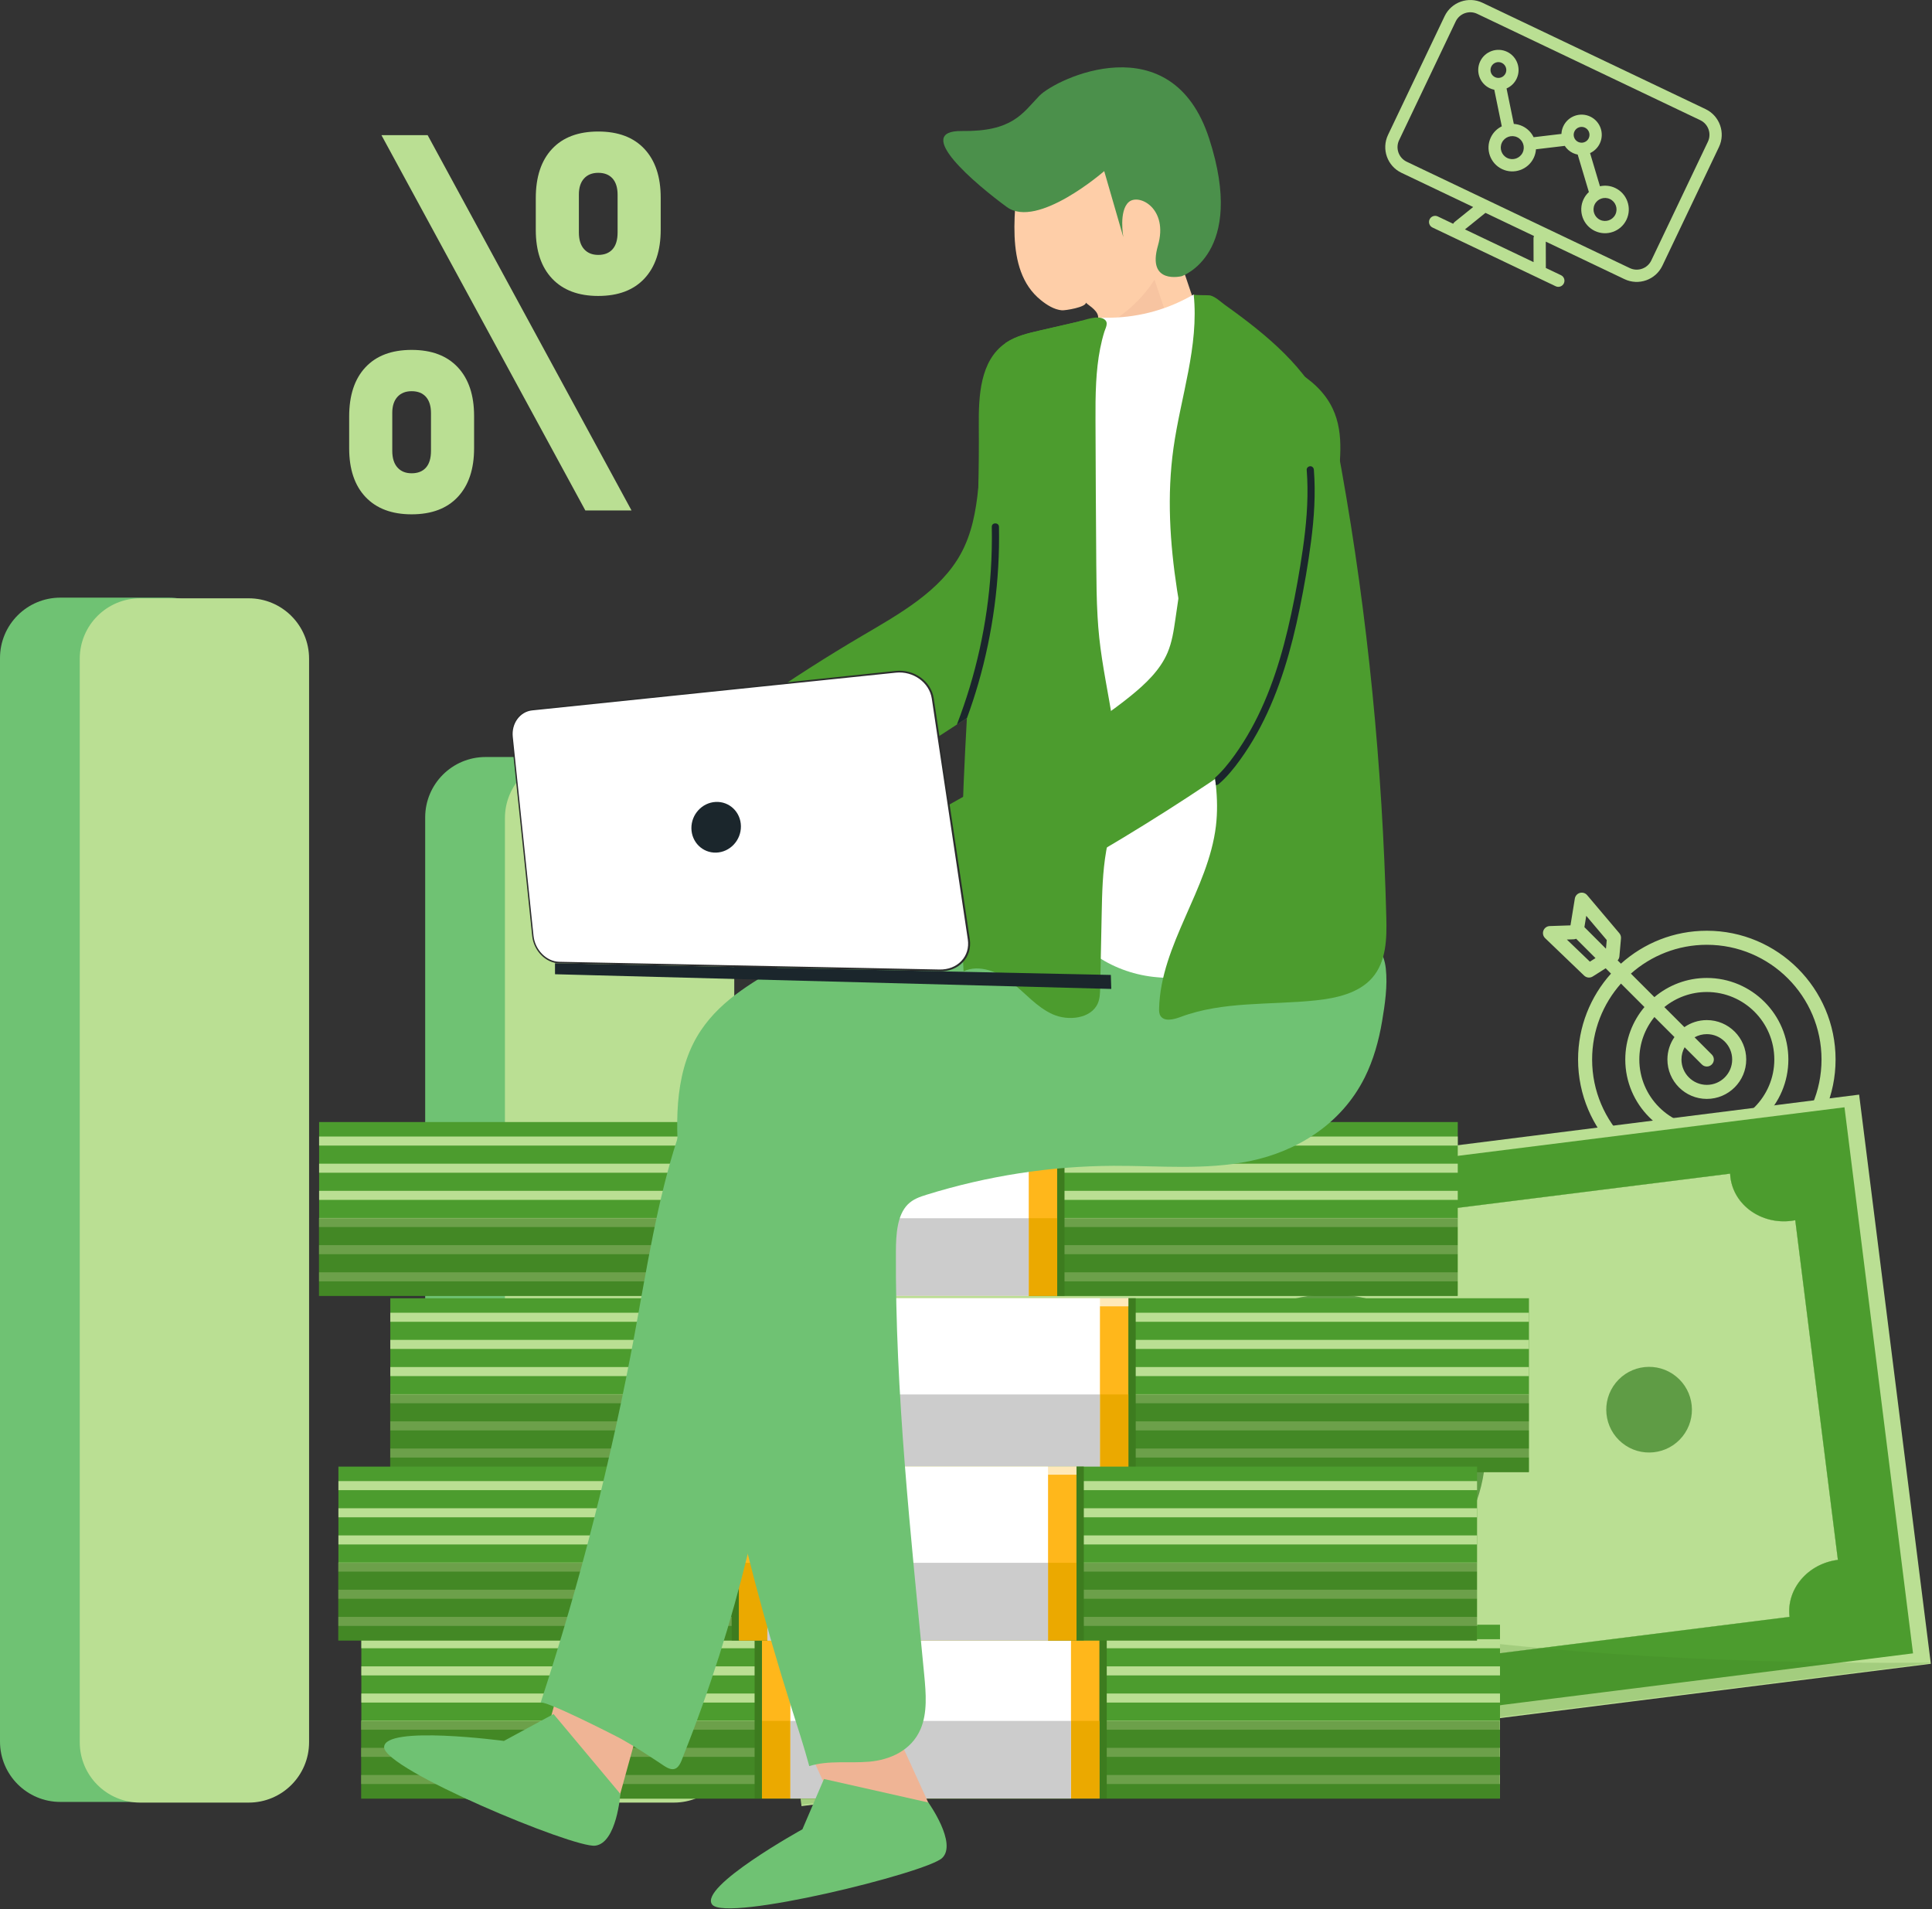 <svg xmlns="http://www.w3.org/2000/svg" xmlns:xlink="http://www.w3.org/1999/xlink" xmlns:serif="http://www.serif.com/" width="100%" height="100%" viewBox="0 0 1345 1329" xml:space="preserve" style="fill-rule:evenodd;clip-rule:evenodd;stroke-linejoin:round;stroke-miterlimit:2;"><rect x="0" y="0" width="1345" height="1329" fill="#333333" stroke="none"/>    <g transform="matrix(1,0,0,1,-688.784,-462.442)">        <g transform="matrix(-1,0,0,1,2658.878,5)">            <path d="M861.267,1137.168C863.164,1138.368 865.643,1138.123 867.27,1136.563L894.43,1110.489C895.846,1109.127 896.311,1107.048 895.607,1105.212C894.904,1103.379 893.169,1102.14 891.205,1102.077L876.78,1101.596L873.74,1082.919C873.434,1081.038 872.059,1079.504 870.22,1078.994C868.396,1078.485 866.416,1079.093 865.181,1080.547L842.748,1107.064C841.908,1108.06 841.497,1109.353 841.612,1110.651L842.717,1123.147C842.809,1124.207 843.245,1125.194 843.936,1125.97L841.651,1128.255C825.777,1114.011 804.812,1105.332 781.856,1105.332C732.435,1105.332 692.225,1145.542 692.225,1194.963C692.225,1244.384 732.435,1284.594 781.856,1284.594C831.277,1284.594 871.487,1244.384 871.487,1194.963C871.487,1172.008 862.808,1151.043 848.564,1135.168L852.265,1131.467L861.267,1137.168ZM872.818,1110.915C873.362,1111.147 873.957,1111.287 874.585,1111.306L879.296,1111.462L863.264,1126.855L859.355,1124.382L872.818,1110.915ZM861.71,1194.963C861.71,1238.995 825.889,1274.816 781.857,1274.816C737.825,1274.816 702.004,1238.995 702.004,1194.963C702.004,1150.931 737.825,1115.11 781.857,1115.11C802.118,1115.11 820.628,1122.707 834.721,1135.186L818.365,1151.542C808.487,1143.224 795.75,1138.2 781.856,1138.2C750.555,1138.2 725.089,1163.663 725.089,1194.964C725.089,1226.265 750.555,1251.731 781.856,1251.731C813.157,1251.731 838.623,1226.265 838.623,1194.964C838.623,1181.07 833.597,1168.332 825.278,1158.455L841.633,1142.1C854.112,1156.193 861.71,1174.703 861.71,1194.963ZM799.512,1194.963C799.512,1204.7 791.593,1212.619 781.856,1212.619C772.12,1212.619 764.2,1204.7 764.2,1194.963C764.2,1185.23 772.119,1177.311 781.856,1177.311C784.95,1177.311 787.856,1178.116 790.387,1179.519L778.399,1191.507C776.489,1193.417 776.489,1196.511 778.399,1198.42C779.354,1199.375 780.605,1199.852 781.855,1199.852C783.106,1199.852 784.357,1199.374 785.312,1198.42L797.301,1186.431C798.707,1188.962 799.512,1191.869 799.512,1194.963ZM797.476,1172.431C793.04,1169.347 787.658,1167.533 781.857,1167.533C766.729,1167.533 754.423,1179.838 754.423,1194.963C754.423,1210.091 766.728,1222.397 781.857,1222.397C796.985,1222.397 809.291,1210.092 809.291,1194.963C809.291,1189.162 807.476,1183.779 804.391,1179.343L818.34,1165.394C824.903,1173.475 828.847,1183.766 828.847,1194.963C828.847,1220.872 807.766,1241.953 781.857,1241.953C755.948,1241.953 734.868,1220.873 734.868,1194.963C734.868,1169.054 755.948,1147.977 781.857,1147.977C793.054,1147.977 803.344,1151.92 811.426,1158.481L797.476,1172.431ZM851.531,1111.822L865.794,1094.962L867.077,1102.83L852.066,1117.841L851.531,1111.822Z" style="fill:rgb(186,223,147);fill-rule:nonzero;"></path>        </g>        <g transform="matrix(-1,0,0,1,2721.878,0)">            <path d="M1695.06,1716.767L1619.48,1716.767C1596.265,1716.767 1577.446,1697.948 1577.446,1674.733L1577.446,1031.437C1577.446,1008.222 1596.265,989.403 1619.48,989.403L1695.06,989.403C1718.275,989.403 1737.094,1008.222 1737.094,1031.437L1737.094,1674.733C1737.094,1697.948 1718.275,1716.767 1695.06,1716.767Z" style="fill:rgb(111,194,115);fill-rule:nonzero;"></path>            <path d="M1991.06,1716.767L1915.48,1716.767C1892.265,1716.767 1873.446,1697.948 1873.446,1674.733L1873.446,920.494C1873.446,897.279 1892.265,878.46 1915.48,878.46L1991.06,878.46C2014.275,878.46 2033.094,897.279 2033.094,920.494L2033.094,1674.733C2033.094,1697.948 2014.274,1716.767 1991.06,1716.767Z" style="fill:rgb(111,194,115);fill-rule:nonzero;"></path>            <path d="M1639.539,1717.233L1563.959,1717.233C1540.744,1717.233 1521.925,1698.414 1521.925,1675.199L1521.925,1031.903C1521.925,1008.688 1540.744,989.869 1563.959,989.869L1639.539,989.869C1662.754,989.869 1681.573,1008.688 1681.573,1031.903L1681.573,1675.199C1681.573,1698.414 1662.754,1717.233 1639.539,1717.233Z" style="fill:rgb(186,223,147);fill-rule:nonzero;"></path>            <path d="M1935.538,1717.233L1859.958,1717.233C1836.743,1717.233 1817.924,1698.414 1817.924,1675.199L1817.924,920.96C1817.924,897.745 1836.743,878.926 1859.958,878.926L1935.538,878.926C1958.753,878.926 1977.572,897.745 1977.572,920.96L1977.572,1675.199C1977.573,1698.414 1958.753,1717.233 1935.538,1717.233Z" style="fill:rgb(186,223,147);fill-rule:nonzero;"></path>        </g>        <g transform="matrix(-1,0,0,1,2721.878,0)">            <g transform="matrix(1,0,0,1,118,11)">                <g>                    <g transform="matrix(0.125,-0.992,0.992,0.125,-583.177,2259.455)">                        <rect x="789.142" y="1063.946" width="399.396" height="792.533" style="fill:rgb(186,223,147);"></rect>                    </g>                    <g>                        <path d="M1342.036,1383.366L1312,1622.607C1291.186,1619.994 1272.342,1633.267 1269.646,1652.323L669.265,1576.948C671.623,1557.651 656.583,1539.899 635.615,1537.267L665.295,1300.856C666.184,1301.027 667.086,1301.17 668.001,1301.285C689.005,1303.922 708.002,1290.384 710.429,1271.049C710.539,1270.174 710.612,1269.298 710.652,1268.431L1308.412,1343.477L1308.399,1343.581C1305.972,1362.916 1321.032,1380.729 1342.036,1383.366Z" style="fill:rgb(95,156,69);fill-rule:nonzero;"></path>                    </g>                    <g>                        <path d="M1342.036,1383.366L1312,1622.607C1291.186,1619.994 1272.342,1633.267 1269.646,1652.323L669.265,1576.948C671.623,1557.651 656.583,1539.899 635.615,1537.267L665.295,1300.856C666.184,1301.027 667.086,1301.17 668.001,1301.285C689.005,1303.922 708.002,1290.384 710.429,1271.049C710.539,1270.174 710.612,1269.298 710.652,1268.431L1308.412,1343.477L1308.399,1343.581C1305.972,1362.916 1321.032,1380.729 1342.036,1383.366Z" style="fill:rgb(186,223,147);fill-rule:nonzero;"></path>                    </g>                    <g>                        <path d="M631.016,1222.233L583.294,1602.351L1346.664,1698.189L1394.386,1318.071L631.016,1222.233ZM1312,1622.605C1291.185,1619.992 1272.343,1633.266 1269.646,1652.321L669.264,1576.946C671.623,1557.649 656.583,1539.897 635.614,1537.264L665.294,1300.853C666.182,1301.028 667.088,1301.167 668,1301.282C689.006,1303.919 708,1290.385 710.428,1271.046C710.538,1270.171 710.61,1269.295 710.651,1268.428L1308.411,1343.474L1308.398,1343.578C1305.97,1362.917 1321.033,1380.727 1342.035,1383.364L1312,1622.605Z" style="fill:rgb(76,156,46);fill-rule:nonzero;"></path>                    </g>                    <g transform="matrix(0.707,-0.707,0.707,0.707,-742.902,1126.901)">                        <circle cx="988.839" cy="1460.212" r="107.747" style="fill:rgb(95,156,69);"></circle>                    </g>                    <g>                        <path d="M1031.11,1491.959C1033.456,1473.271 1023.972,1459.692 1001.649,1448.098C985.35,1439.458 978.344,1434.782 979.406,1426.323C980.27,1419.438 987.306,1414.327 1000.289,1415.957C1013.272,1417.587 1022.245,1422.51 1027.235,1425.734L1036.961,1402.378C1030.543,1398.463 1021.73,1394.551 1009.804,1392.349L1012.445,1371.316L981.591,1367.442L978.406,1392.812C961.534,1397.364 950.765,1409.363 948.792,1425.077C946.372,1444.355 959.201,1458.354 980.269,1468.792C995.486,1476.497 1001.189,1482.008 1000.151,1490.27C999.064,1498.926 991.07,1503.716 977.3,1501.988C964.514,1500.383 952.639,1494.696 945.093,1489.552L935.883,1513.572C941.191,1517.44 950.868,1521.739 961.885,1524.404L958.883,1548.312L989.737,1552.186L992.953,1526.57C1016.209,1523.709 1028.9,1509.563 1031.11,1491.959Z" style="fill:rgb(82,140,55);fill-rule:nonzero;"></path>                    </g>                    <g>                        <path d="M1031.11,1491.959C1033.456,1473.271 1023.972,1459.692 1001.649,1448.098C985.35,1439.458 978.344,1434.782 979.406,1426.323C980.27,1419.438 987.306,1414.327 1000.289,1415.957C1013.272,1417.587 1022.245,1422.51 1027.235,1425.734L1036.961,1402.378C1030.543,1398.463 1021.73,1394.551 1009.804,1392.349L1012.445,1371.316L981.591,1367.442L978.406,1392.812C961.534,1397.364 950.765,1409.363 948.792,1425.077C946.372,1444.355 959.201,1458.354 980.269,1468.792C995.486,1476.497 1001.189,1482.008 1000.151,1490.27C999.064,1498.926 991.07,1503.716 977.3,1501.988C964.514,1500.383 952.639,1494.696 945.093,1489.552L935.883,1513.572C941.191,1517.44 950.868,1521.739 961.885,1524.404L958.883,1548.312L989.737,1552.186L992.953,1526.57C1016.209,1523.709 1028.9,1509.563 1031.11,1491.959Z" style="fill:rgb(186,223,147);fill-rule:nonzero;"></path>                    </g>                </g>                <g>                    <g transform="matrix(0.777,-0.629,0.629,0.777,-730.487,802.597)">                        <circle cx="767.712" cy="1432.462" r="29.825" style="fill:rgb(95,156,69);"></circle>                    </g>                    <g transform="matrix(0.531,-0.847,0.847,0.531,-693.367,1722.663)">                        <circle cx="1210.349" cy="1488.033" r="29.825" style="fill:rgb(95,156,69);"></circle>                    </g>                </g>                <g opacity="0.18">                    <path d="M1404.36,1331.634L1357.144,1707.717L570.784,1608.993L570.804,1608.83C592.51,1609.002 613.652,1608.972 634.247,1608.747C711.032,1607.913 780.183,1604.38 842.468,1598.69C1122.797,1573.081 1263.932,1503.734 1334.973,1439.618C1360.14,1416.906 1376.512,1394.846 1387.16,1375.625C1396.901,1358.034 1401.851,1342.814 1404.36,1331.634Z" style="fill:rgb(61,124,31);fill-rule:nonzero;"></path>                </g>            </g>            <g>                <g>                    <rect x="988.84" y="1593.416" width="792.695" height="120.979" style="fill:rgb(76,156,46);"></rect>                </g>                <g>                    <g>                        <rect x="988.84" y="1603.498" width="792.695" height="6.301" style="fill:rgb(186,223,147);"></rect>                    </g>                    <g>                        <rect x="988.84" y="1622.401" width="792.695" height="6.301" style="fill:rgb(186,223,147);"></rect>                    </g>                    <g>                        <rect x="988.84" y="1641.304" width="792.695" height="6.301" style="fill:rgb(186,223,147);"></rect>                    </g>                    <g>                        <rect x="988.84" y="1660.207" width="792.695" height="6.301" style="fill:rgb(186,223,147);"></rect>                    </g>                    <g>                        <rect x="988.84" y="1679.11" width="792.695" height="6.301" style="fill:rgb(186,223,147);"></rect>                    </g>                    <g>                        <rect x="988.84" y="1698.013" width="792.695" height="6.301" style="fill:rgb(186,223,147);"></rect>                    </g>                    <g opacity="0.63">                        <rect x="988.981" y="1660.375" width="792.695" height="54.189" style="fill:rgb(61,124,31);"></rect>                    </g>                </g>                <g>                    <rect x="1262.609" y="1593.416" width="245.156" height="120.979" style="fill:rgb(61,124,31);"></rect>                </g>                <g>                    <rect x="1267.731" y="1593.416" width="234.912" height="120.979" style="fill:rgb(255,183,27);"></rect>                </g>                <g>                    <rect x="1287.513" y="1593.416" width="195.348" height="120.979" style="fill:white;"></rect>                </g>                <g>                    <rect x="1267.696" y="1660.375" width="19.817" height="54.021" style="fill:rgb(235,169,0);"></rect>                </g>                <g>                    <rect x="1482.861" y="1660.375" width="19.747" height="54.021" style="fill:rgb(235,169,0);"></rect>                </g>                <g>                    <rect x="1287.513" y="1660.375" width="195.348" height="54.021" style="fill:rgb(204,204,204);"></rect>                </g>                <g opacity="0.69">                    <rect x="1267.696" y="1593.164" width="234.912" height="5.881" style="fill:white;"></rect>                </g>            </g>            <g>                <g>                    <rect x="968.677" y="1366.16" width="792.695" height="120.979" style="fill:rgb(76,156,46);"></rect>                </g>                <g>                    <g>                        <rect x="968.677" y="1376.241" width="792.695" height="6.301" style="fill:rgb(186,223,147);"></rect>                    </g>                    <g>                        <rect x="968.677" y="1395.144" width="792.695" height="6.301" style="fill:rgb(186,223,147);"></rect>                    </g>                    <g>                        <rect x="968.677" y="1414.047" width="792.695" height="6.301" style="fill:rgb(186,223,147);"></rect>                    </g>                    <g>                        <rect x="968.677" y="1432.95" width="792.695" height="6.301" style="fill:rgb(186,223,147);"></rect>                    </g>                    <g>                        <rect x="968.677" y="1451.853" width="792.695" height="6.301" style="fill:rgb(186,223,147);"></rect>                    </g>                    <g>                        <rect x="968.677" y="1470.756" width="792.695" height="6.301" style="fill:rgb(186,223,147);"></rect>                    </g>                    <g opacity="0.63">                        <rect x="968.818" y="1433.118" width="792.695" height="54.189" style="fill:rgb(61,124,31);"></rect>                    </g>                </g>                <g>                    <rect x="1242.446" y="1366.16" width="245.156" height="120.979" style="fill:rgb(61,124,31);"></rect>                </g>                <g>                    <rect x="1247.568" y="1366.16" width="234.912" height="120.979" style="fill:rgb(255,183,27);"></rect>                </g>                <g>                    <rect x="1267.35" y="1366.16" width="195.348" height="120.979" style="fill:white;"></rect>                </g>                <g>                    <rect x="1247.533" y="1433.118" width="19.817" height="54.021" style="fill:rgb(235,169,0);"></rect>                </g>                <g>                    <rect x="1462.698" y="1433.118" width="19.747" height="54.021" style="fill:rgb(235,169,0);"></rect>                </g>                <g>                    <rect x="1267.35" y="1433.118" width="195.348" height="54.021" style="fill:rgb(204,204,204);"></rect>                </g>                <g opacity="0.69">                    <rect x="1247.533" y="1365.907" width="234.912" height="5.881" style="fill:white;"></rect>                </g>            </g>            <g>                <g>                    <rect x="1004.802" y="1483.358" width="792.695" height="120.98" style="fill:rgb(76,156,46);"></rect>                </g>                <g>                    <g>                        <rect x="1004.802" y="1493.44" width="792.695" height="6.301" style="fill:rgb(186,223,147);"></rect>                    </g>                    <g>                        <rect x="1004.802" y="1512.343" width="792.695" height="6.301" style="fill:rgb(186,223,147);"></rect>                    </g>                    <g>                        <rect x="1004.802" y="1531.246" width="792.695" height="6.301" style="fill:rgb(186,223,147);"></rect>                    </g>                    <g>                        <rect x="1004.802" y="1550.149" width="792.695" height="6.301" style="fill:rgb(186,223,147);"></rect>                    </g>                    <g>                        <rect x="1004.802" y="1569.052" width="792.695" height="6.301" style="fill:rgb(186,223,147);"></rect>                    </g>                    <g>                        <rect x="1004.802" y="1587.955" width="792.695" height="6.301" style="fill:rgb(186,223,147);"></rect>                    </g>                    <g opacity="0.63">                        <rect x="1004.944" y="1550.317" width="792.695" height="54.189" style="fill:rgb(61,124,31);"></rect>                    </g>                </g>                <g>                    <rect x="1278.572" y="1483.358" width="245.156" height="120.98" style="fill:rgb(61,124,31);"></rect>                </g>                <g>                    <rect x="1283.694" y="1483.358" width="234.912" height="120.98" style="fill:rgb(255,183,27);"></rect>                </g>                <g>                    <rect x="1303.476" y="1483.358" width="195.348" height="120.979" style="fill:white;"></rect>                </g>                <g>                    <rect x="1283.658" y="1550.317" width="19.817" height="54.021" style="fill:rgb(235,169,0);"></rect>                </g>                <g>                    <rect x="1498.823" y="1550.317" width="19.747" height="54.021" style="fill:rgb(235,169,0);"></rect>                </g>                <g>                    <rect x="1303.476" y="1550.317" width="195.348" height="54.021" style="fill:rgb(204,204,204);"></rect>                </g>                <g opacity="0.69">                    <rect x="1283.658" y="1483.106" width="234.912" height="5.881" style="fill:white;"></rect>                </g>            </g>            <g>                <g>                    <rect x="1018.245" y="1243.5" width="792.695" height="120.979" style="fill:rgb(76,156,46);"></rect>                </g>                <g>                    <g>                        <rect x="1018.245" y="1253.581" width="792.695" height="6.301" style="fill:rgb(186,223,147);"></rect>                    </g>                    <g>                        <rect x="1018.245" y="1272.484" width="792.695" height="6.301" style="fill:rgb(186,223,147);"></rect>                    </g>                    <g>                        <rect x="1018.245" y="1291.387" width="792.695" height="6.301" style="fill:rgb(186,223,147);"></rect>                    </g>                    <g>                        <rect x="1018.245" y="1310.29" width="792.695" height="6.301" style="fill:rgb(186,223,147);"></rect>                    </g>                    <g>                        <rect x="1018.245" y="1329.193" width="792.695" height="6.301" style="fill:rgb(186,223,147);"></rect>                    </g>                    <g>                        <rect x="1018.245" y="1348.097" width="792.695" height="6.301" style="fill:rgb(186,223,147);"></rect>                    </g>                    <g opacity="0.63">                        <rect x="1018.386" y="1310.458" width="792.695" height="54.189" style="fill:rgb(61,124,31);"></rect>                    </g>                </g>                <g>                    <rect x="1292.014" y="1243.5" width="245.156" height="120.979" style="fill:rgb(61,124,31);"></rect>                </g>                <g>                    <rect x="1297.136" y="1243.5" width="234.912" height="120.979" style="fill:rgb(255,183,27);"></rect>                </g>                <g>                    <rect x="1316.918" y="1243.5" width="195.348" height="120.979" style="fill:white;"></rect>                </g>                <g>                    <rect x="1297.101" y="1310.458" width="19.817" height="54.021" style="fill:rgb(235,169,0);"></rect>                </g>                <g>                    <rect x="1512.266" y="1310.458" width="19.747" height="54.021" style="fill:rgb(235,169,0);"></rect>                </g>                <g>                    <rect x="1316.918" y="1310.458" width="195.348" height="54.021" style="fill:rgb(204,204,204);"></rect>                </g>                <g opacity="0.69">                    <rect x="1297.101" y="1243.248" width="234.912" height="5.881" style="fill:white;"></rect>                </g>            </g>        </g>        <g transform="matrix(-1,0,0,1,2721.878,0)">            <path d="M1515.61,982.95C1507.46,997.8 1496.87,1011.44 1484.33,1023.19C1482.52,1024.88 1480.57,1026.6 1478.11,1027.21C1475.32,1027.9 1472.38,1027.05 1469.66,1026.12C1445.71,1017.97 1424.41,1004.16 1403.41,990.51C1391.25,982.61 1379.1,974.71 1366.94,966.81C1364.62,965.3 1362.29,963.79 1359.97,962.28C1359.95,962.26 1359.92,962.25 1359.9,962.24C1347.77,954.36 1335.66,946.47 1323.54,938.59C1311.25,930.6 1298.9,922.57 1288.13,912.81C1281.03,906.39 1274.71,899.29 1269,891.73C1260.53,880.49 1253.45,868.23 1247.3,855.67C1229.95,820.25 1219.57,781.77 1216.85,742.79C1216.47,737.36 1216.25,731.79 1217.99,726.61C1219.38,722.5 1221.93,718.84 1224.79,715.5C1234.72,703.91 1248.4,695.77 1263.2,690.46C1267.12,689.06 1271.11,687.85 1275.13,686.82C1276.76,686.41 1278.39,686.02 1280.04,685.65C1281.21,686 1282.25,686.3 1283.08,686.49C1291.86,688.52 1300.64,690.54 1309.42,692.56C1317.47,694.41 1325.73,696.36 1332.53,700.87C1332.75,701.02 1332.97,701.17 1333.19,701.32C1333.26,702.06 1333.33,702.8 1333.43,703.54C1334.42,711.6 1336.55,719.49 1338.84,727.28C1341.43,736.1 1344.31,744.85 1346.3,753.81C1349.78,769.57 1350.36,786.06 1352.03,802.18C1353.7,818.19 1356.45,833.81 1364.24,847.98C1378.48,873.92 1406.66,889.6 1432.82,904.99C1457.74,919.63 1482.06,935.19 1505.71,951.63C1512.03,956.02 1518.84,961.32 1519.73,968.73C1520.31,973.69 1518.04,978.52 1515.61,982.95Z" style="fill:rgb(76,156,46);fill-rule:nonzero;"></path>            <path d="M1661.088,1699.543L1602.138,1714.217L1586.633,1657.96L1645.583,1643.286L1661.088,1699.543Z" style="fill:rgb(239,180,149);fill-rule:nonzero;"></path>            <path d="M1601.226,1711.183C1601.226,1711.183 1603.679,1745.446 1618.743,1747.22C1633.807,1748.994 1765.892,1694.067 1765.679,1678.618C1765.466,1663.169 1682.269,1674.309 1682.269,1674.309L1647.73,1655.593L1601.226,1711.183Z" style="fill:rgb(111,194,115);fill-rule:nonzero;"></path>            <path d="M1441.443,1743.208L1385.564,1720.087L1409.902,1666.737L1465.781,1689.858L1441.443,1743.208Z" style="fill:rgb(239,180,149);fill-rule:nonzero;"></path>            <path d="M1386.817,1717.165C1386.817,1717.165 1366.498,1745.548 1377.191,1755.8C1387.884,1766.052 1527.405,1800.52 1537.269,1788.248C1547.133,1775.976 1474.483,1735.82 1474.483,1735.82L1459.478,1700.797L1386.817,1717.165Z" style="fill:rgb(111,194,115);fill-rule:nonzero;"></path>            <g>                <path d="M1308.575,671.296C1304.329,674.741 1299.207,677.976 1293.845,678.448C1291.663,678.648 1276.849,676.324 1277.104,673C1276.96,674.031 1269.149,677.897 1268.626,682.702C1267.755,690.523 1274.024,700.273 1274.01,700.37C1273.589,700.327 1271.107,700.073 1267.26,699.677C1248.094,697.745 1195.106,692.35 1195.106,692.35L1207.226,656.425L1208.82,651.705L1202.22,568.135C1202.22,568.135 1229.115,556.785 1233.285,554.479C1237.454,552.183 1290.043,551.627 1290.043,551.627L1323.626,575.999C1325.72,605.719 1334.931,649.997 1308.575,671.296Z" style="fill:rgb(254,206,168);fill-rule:nonzero;"></path>                <path d="M1289.401,700.37C1270.235,698.438 1217.247,693.043 1217.247,693.043L1229.367,657.118C1238.286,671.223 1255.803,689.629 1289.401,700.37Z" style="fill:rgb(247,196,161);fill-rule:nonzero;"></path>                <path d="M1210.405,654.689C1210.405,654.689 1234.886,660.845 1226.96,633.375C1219.516,607.576 1240.147,596.899 1247.261,603.074C1254.376,609.249 1251.067,627.501 1251.067,627.501L1264.375,581.554C1264.375,581.554 1310.85,622.115 1332.145,606.563C1353.44,591.011 1398.611,553.131 1363.391,553.637C1328.172,554.143 1321.258,541.299 1309.604,529.21C1297.95,517.121 1217.325,478.514 1191.282,559.004C1165.239,639.494 1210.405,654.689 1210.405,654.689Z" style="fill:rgb(75,144,75);fill-rule:nonzero;"></path>            </g>            <path d="M1082.95,1212.349C1099.567,1245.701 1131.133,1264.003 1162.526,1270.585C1193.918,1277.167 1226.039,1273.846 1257.886,1273.971C1301.725,1274.143 1345.544,1280.92 1388.047,1294.102C1392.684,1295.54 1397.465,1297.152 1401.154,1300.889C1408.519,1308.35 1409.327,1321.621 1409.395,1333.343C1409.965,1432.189 1399.008,1530.507 1389.648,1628.686C1388.45,1641.256 1387.398,1654.704 1392.159,1665.93C1398.632,1681.191 1413.844,1687.498 1427.824,1688.739C1441.803,1689.98 1456.11,1687.624 1469.701,1691.826C1473.503,1677.787 1478.03,1664.064 1482.398,1650.275C1519.337,1533.666 1545.044,1411.701 1558.813,1287.732C1562.531,1254.259 1564.904,1217.792 1550.536,1188.98C1537.813,1163.467 1514.582,1149.334 1492.568,1136.506C1468.333,1122.385 1443.915,1108.181 1417.943,1099.933C1391.791,1091.628 1364.614,1089.541 1337.615,1088.472C1332.044,1088.252 1326.442,1088.075 1320.918,1088.992C1314.803,1090.007 1308.896,1092.344 1302.96,1094.412C1259.591,1109.52 1214.153,1110.406 1169.405,1111.061C1147.067,1111.388 1124.71,1111.641 1102.415,1113.529C1087.954,1114.754 1070.758,1114.87 1068.335,1136.622C1067.003,1148.581 1068.948,1161.6 1070.912,1173.284C1073.214,1186.982 1076.985,1200.376 1082.95,1212.349Z" style="fill:rgb(111,194,115);fill-rule:nonzero;"></path>            <path d="M1202.081,667.428L1204.981,669.027C1222.692,678.792 1242.842,683.832 1263.31,683.615L1270.577,683.538L1289.601,1114.751L1269.033,1128.382C1256.698,1136.557 1242.321,1141.503 1227.343,1142.725L1192.41,1145.574C1192.41,1145.574 1170.628,845.002 1166.116,832.258C1161.604,819.514 1162.931,731.829 1162.931,731.829L1202.081,667.428Z" style="fill:white;fill-rule:nonzero;"></path>            <path d="M1347.349,1088.939C1324.116,1109.311 1301.598,1130.937 1279.795,1153.628C1319.112,1216.751 1396.93,1223.834 1441.71,1281.127C1478.525,1328.202 1485.265,1398.22 1495.784,1462.157C1500.277,1489.738 1505.894,1517.068 1512.481,1544.022C1512.481,1544.085 1512.481,1544.085 1512.532,1544.147C1524.225,1591.975 1539.033,1638.674 1556.904,1683.493C1558.436,1687.317 1559.815,1692.895 1563.695,1693.836C1566.912,1694.651 1570.435,1691.83 1573.141,1690.075C1582.128,1684.12 1591.115,1678.228 1600.408,1673.025C1605.055,1670.455 1655.758,1644.692 1656.78,1647.889C1629.309,1564.206 1607.301,1477.828 1591.064,1389.883C1582.741,1344.688 1575.388,1297.612 1561.448,1254.925C1553.227,1229.914 1542.76,1206.408 1528.513,1185.659C1499,1142.721 1457.18,1117.397 1413.472,1098.529L1347.349,1088.939Z" style="fill:rgb(111,194,115);fill-rule:nonzero;"></path>            <path d="M1186.64,1008.93C1185.66,1018.41 1185.47,1027.91 1186.6,1037.39C1191.85,1081.49 1225.05,1120.02 1226.16,1164.4C1226.21,1166.2 1226.17,1168.11 1225.17,1169.64C1222.5,1173.75 1215.97,1172.14 1211.25,1170.36C1181.7,1159.25 1148.7,1162.13 1117.12,1158.81C1102.67,1157.29 1087.22,1153.81 1077.88,1143.21C1067.87,1131.86 1067.61,1115.64 1067.99,1100.83C1070.69,996.33 1080.75,891.96 1099.24,788.91C1101.36,777.08 1103.61,765.2 1107.95,753.93C1111.42,744.92 1116.18,736.4 1121.85,728.47C1131.96,714.34 1144.82,702.17 1158.48,691.15C1165.47,685.51 1172.71,680.14 1180.05,674.91C1183.1,672.74 1186.78,669.06 1190.51,668.12C1191.9,667.77 1202.08,668.09 1202.08,667.43C1198.31,703.31 1211.16,738.66 1216.16,774.4C1225.37,840.21 1207.87,906.37 1193.38,971.31C1190.98,982.06 1188.65,992.94 1187.23,1003.86L1186.64,1008.93Z" style="fill:rgb(76,156,46);fill-rule:nonzero;"></path>            <path d="M1362.287,1138.553C1351.29,1133.497 1338.054,1138.968 1328.663,1146.393C1319.272,1153.817 1311.442,1163.372 1300.436,1168.41C1289.429,1173.439 1273.37,1171.548 1268.79,1160.782C1267.36,1157.406 1267.257,1153.667 1267.183,1150.026C1266.839,1133.003 1266.495,1115.98 1266.142,1098.958C1265.845,1084.189 1265.538,1069.349 1262.984,1054.784C1261.163,1044.346 1258.2,1034.102 1256.584,1023.628C1250.593,984.615 1263.671,945.505 1267.832,906.28C1268.343,901.437 1268.724,896.584 1269.002,891.732C1269.699,879.747 1269.801,867.736 1269.894,855.733C1270.145,822.412 1270.33,789.1 1270.442,755.779C1270.479,746.737 1270.479,737.687 1269.978,728.654C1269.541,720.735 1268.733,712.824 1267.201,705.038C1266.43,701.149 1265.483,697.287 1264.312,693.486C1264.043,692.585 1263.569,691.542 1263.197,690.463C1262.575,688.678 1262.231,686.804 1263.522,685.407C1266.875,681.766 1274.752,684.099 1280.037,685.654C1281.207,685.999 1282.248,686.299 1283.084,686.494C1291.861,688.518 1300.639,690.542 1309.417,692.557C1317.47,694.413 1325.727,696.357 1332.526,700.865C1332.749,701.015 1332.972,701.166 1333.185,701.316C1350.796,713.557 1351.864,737.995 1351.688,758.889C1351.567,773.322 1351.697,787.755 1352.032,802.18C1353.212,855.564 1357.001,908.922 1359.974,962.279C1363.244,1021.055 1365.538,1079.813 1362.287,1138.553Z" style="fill:rgb(76,156,46);fill-rule:nonzero;"></path>            <path d="M1205.274,827.957C1208.465,849.847 1211.657,871.736 1214.848,893.626C1215.994,901.489 1217.167,909.446 1220.305,916.801C1225.474,928.916 1235.568,938.48 1246.034,946.953C1297.695,988.776 1363.323,1011.938 1417.359,1050.949C1421.076,1053.632 1424.914,1056.621 1426.442,1060.816C1427.89,1064.791 1427.005,1069.166 1425.898,1073.239C1422.254,1086.656 1416.332,1099.51 1408.429,1111.15C1407.018,1113.229 1405.48,1115.329 1403.272,1116.637C1398.26,1119.606 1391.758,1117.596 1386.307,1115.437C1350.242,1101.155 1315.921,1083.164 1282.455,1063.992C1240.907,1040.19 1200.548,1014.508 1161.56,987.062C1152.365,980.589 1143.184,973.964 1135.526,965.88C1115.999,945.265 1108.026,916.898 1105.425,889.255C1102.824,861.613 1104.942,833.72 1102.461,806.068C1100.673,786.131 1096.68,765.073 1105.339,746.839C1116.317,723.722 1143.784,712.774 1168.967,704.448C1173.655,702.898 1178.434,701.451 1183.365,700.801C1187.379,700.272 1193.345,699.828 1196.948,702.048C1200.406,704.179 1198.004,710.889 1197.711,714.113C1197.237,719.323 1196.932,724.546 1196.773,729.773C1196.135,750.832 1197.871,771.886 1200.428,792.79C1201.867,804.534 1203.567,816.246 1205.274,827.957Z" style="fill:rgb(76,156,46);fill-rule:nonzero;"></path>            <g>                <g>                    <path d="M1643.811,1132.478L1379.009,1137.953C1366.011,1138.222 1356.814,1128.504 1358.642,1116.284L1383.731,948.651C1385.463,937.08 1397.022,928.787 1409.388,930.075L1662.59,956.439C1671.352,957.351 1677.565,965.848 1676.564,975.452L1662.132,1113.926C1661.085,1123.972 1652.928,1132.289 1643.811,1132.478Z" style="fill:white;fill-rule:nonzero;"></path>                    <path d="M1643.809,1133.012L1378.994,1138.586C1372.565,1138.721 1366.811,1136.496 1362.818,1132.304C1358.771,1128.056 1357.04,1122.334 1357.956,1116.215L1383.071,948.52C1384.847,936.667 1396.735,928.147 1409.4,929.47L1662.59,955.925C1666.955,956.381 1670.845,958.665 1673.561,962.349C1676.292,966.054 1677.516,970.738 1677.015,975.551L1662.597,1113.982C1661.525,1124.267 1653.145,1132.816 1643.809,1133.012ZM1409.375,930.679C1397.35,929.431 1386.072,937.53 1384.39,948.783L1359.329,1116.352C1358.468,1122.098 1360.085,1127.462 1363.868,1131.437C1367.599,1135.357 1372.989,1137.442 1379.024,1137.32L1643.813,1131.945C1652.682,1131.765 1660.648,1123.646 1661.667,1113.87L1676.113,975.353C1676.586,970.826 1675.44,966.43 1672.881,962.96C1670.339,959.513 1666.688,957.377 1662.59,956.952L1409.375,930.679Z" style="fill:rgb(44,45,45);fill-rule:nonzero;"></path>                </g>                <g>                    <path d="M1551.764,1039.005C1551.671,1048.646 1543.999,1056.24 1534.524,1055.95C1524.931,1055.656 1517.164,1047.412 1517.286,1037.552C1517.407,1027.707 1525.347,1020.158 1534.912,1020.671C1544.359,1021.178 1551.857,1029.377 1551.764,1039.005Z" style="fill:rgb(27,38,44);fill-rule:nonzero;"></path>                </g>                <path d="M1646.709,1140.61L1259.45,1150.846L1259.762,1141.096L1646.726,1132.951L1646.709,1140.61Z" style="fill:rgb(27,38,44);fill-rule:nonzero;"></path>            </g>            <g>                <path d="M1187.23,1003.86C1182.06,999.23 1177.68,993.79 1173.63,988.16C1169.47,982.38 1165.68,976.35 1162.22,970.13C1155.33,957.74 1149.81,944.63 1145.3,931.2C1140.73,917.62 1137.16,903.72 1134.16,889.72C1130.98,874.9 1128.32,859.95 1126.15,844.95C1123.79,828.63 1122.31,812.11 1123.04,795.61C1123.13,793.57 1123.25,791.52 1123.41,789.48C1123.52,788.13 1122.19,786.98 1120.91,786.98C1119.47,786.98 1118.52,788.13 1118.41,789.48C1117.12,806.17 1118.23,822.93 1120.4,839.51C1122.42,855.02 1125.11,870.48 1128.24,885.81C1131.15,900.06 1134.6,914.21 1139.02,928.07C1143.42,941.86 1148.78,955.38 1155.5,968.2C1158.83,974.56 1162.49,980.74 1166.52,986.69C1170.7,992.86 1175.21,998.94 1180.43,1004.28C1181.78,1005.66 1183.19,1006.97 1184.65,1008.23C1185.22,1008.72 1185.94,1008.98 1186.64,1008.93L1187.23,1003.86Z" style="fill:rgb(27,38,44);fill-rule:nonzero;"></path>            </g>            <g>                <path d="M1366.94,966.81C1364.62,965.3 1362.29,963.79 1359.97,962.28C1359.95,962.26 1359.92,962.25 1359.9,962.24C1357.03,954.4 1354.42,946.46 1352.09,938.44C1346.95,920.73 1343.2,902.64 1340.76,884.36C1338.32,866.07 1337.28,847.61 1337.64,829.17C1337.7,825.95 1342.7,825.95 1342.64,829.17C1342.44,839.48 1342.67,849.8 1343.35,860.1C1344.54,878.29 1347.13,896.37 1351.06,914.17C1355,932.03 1360.3,949.58 1366.88,966.65C1366.9,966.7 1366.92,966.75 1366.94,966.81Z" style="fill:rgb(27,38,44);fill-rule:nonzero;"></path>            </g>        </g>        <g transform="matrix(-1,0,0,1,2721.878,0)">            <path d="M1584.454,656.324C1576.907,648.238 1573.134,636.949 1573.134,622.454L1573.134,599.994C1573.134,585.501 1576.907,574.209 1584.454,566.123C1592.001,558.037 1602.72,553.994 1616.617,553.994C1630.512,553.994 1641.234,558.037 1648.781,566.123C1656.328,574.209 1660.101,585.619 1660.101,600.353L1660.101,622.454C1660.101,637.07 1656.297,648.39 1648.691,656.414C1641.083,664.441 1630.391,668.453 1616.618,668.453C1602.72,668.453 1592.001,664.41 1584.454,656.324ZM1735.389,556.51L1767.552,556.51L1625.601,817.771L1593.438,817.771L1735.389,556.51ZM1626.5,635.84C1628.895,633.145 1630.094,629.282 1630.094,624.25L1630.094,597.837C1630.094,593.047 1628.895,589.333 1626.5,586.697C1624.103,584.064 1620.809,582.744 1616.618,582.744C1612.305,582.744 1608.982,584.064 1606.646,586.697C1604.31,589.333 1603.142,593.107 1603.142,598.017L1603.142,624.251C1603.142,629.403 1604.31,633.297 1606.646,635.931C1608.982,638.567 1612.306,639.884 1616.618,639.884C1620.809,639.883 1624.103,638.536 1626.5,635.84ZM1714.366,808.337C1706.819,800.251 1703.046,788.962 1703.046,774.466L1703.046,752.006C1703.046,737.513 1706.819,726.221 1714.366,718.135C1721.913,710.049 1732.632,706.007 1746.53,706.007C1760.424,706.007 1771.147,710.05 1778.693,718.135C1786.24,726.221 1790.013,737.631 1790.013,752.365L1790.013,774.466C1790.013,789.083 1786.209,800.403 1778.603,808.426C1770.994,816.453 1760.303,820.465 1746.53,820.465C1732.632,820.466 1721.912,816.423 1714.366,808.337ZM1756.412,787.853C1758.807,785.158 1760.006,781.294 1760.006,776.263L1760.006,749.85C1760.006,745.06 1758.807,741.346 1756.412,738.71C1754.014,736.077 1750.721,734.757 1746.53,734.757C1742.217,734.757 1738.893,736.076 1736.557,738.71C1734.221,741.346 1733.053,745.12 1733.053,750.03L1733.053,776.264C1733.053,781.416 1734.221,785.31 1736.557,787.944C1738.893,790.58 1742.217,791.897 1746.53,791.897C1750.721,791.896 1754.014,790.548 1756.412,787.853Z" style="fill:rgb(186,223,147);fill-rule:nonzero;"></path>        </g>        <g transform="matrix(-1,0,0,1,2619.878,11)">            <path d="M881.905,487.503C874.914,490.836 871.94,499.235 875.273,506.226C876.775,509.378 879.311,511.703 882.279,513.012L877.219,537.703C875.177,537.833 873.127,538.333 871.171,539.266C867.659,540.94 865.017,543.704 863.434,546.957L844.072,544.659C843.994,542.831 843.555,540.989 842.72,539.236C839.387,532.245 830.989,529.267 823.998,532.6C817.007,535.933 814.03,544.333 817.363,551.324C818.827,554.394 821.268,556.688 824.137,558.014L817.253,581.098C813.783,580.335 810.048,580.661 806.6,582.305C798.362,586.232 794.855,596.13 798.782,604.368C802.709,612.606 812.607,616.113 820.845,612.186C829.083,608.259 832.59,598.361 828.663,590.123C827.732,588.171 826.458,586.495 824.958,585.11C824.97,585.073 824.991,585.042 825.003,585.004L832.744,559.046C833.876,558.824 834.999,558.476 836.087,557.957C838.497,556.808 840.416,555.049 841.778,552.961C841.865,552.977 841.946,553.008 842.035,553.018L861.798,555.364C861.937,557.378 862.434,559.399 863.354,561.329C867.281,569.567 877.179,573.074 885.417,569.147C893.652,565.221 897.16,555.323 893.232,547.085C891.568,543.593 888.825,540.963 885.596,539.377L890.814,513.915C891.89,513.691 892.958,513.352 893.994,512.858C900.985,509.525 903.96,501.129 900.627,494.138C897.294,487.148 888.896,484.17 881.905,487.503ZM817.17,604.478C813.183,606.379 808.392,604.681 806.491,600.694C804.59,596.707 806.288,591.915 810.275,590.015C814.262,588.114 819.053,589.812 820.954,593.799C822.855,597.786 821.157,602.578 817.17,604.478ZM832.411,550.249C831.651,550.611 830.849,550.777 830.057,550.779C829.858,550.752 829.661,550.746 829.463,550.748C827.624,550.551 825.923,549.44 825.07,547.651C823.764,544.911 824.931,541.617 827.671,540.31C830.411,539.004 833.703,540.172 835.009,542.912C836.317,545.652 835.151,548.943 832.411,550.249ZM881.74,561.439C877.753,563.34 872.962,561.642 871.061,557.655C869.16,553.668 870.858,548.876 874.845,546.976C878.832,545.075 883.621,546.774 885.522,550.761C887.423,554.748 885.728,559.538 881.74,561.439ZM890.318,505.151C887.578,506.457 884.287,505.291 882.981,502.551C881.675,499.811 882.84,496.518 885.58,495.211C888.32,493.905 891.612,495.073 892.918,497.813C894.224,500.554 893.058,503.845 890.318,505.151Z" style="fill:rgb(186,223,147);fill-rule:nonzero;"></path>            <path d="M899.023,453.366L743.739,527.395C733.893,532.089 729.701,543.917 734.395,553.763L773.799,636.416C778.493,646.262 790.322,650.456 800.169,645.762L854.966,619.638L854.923,637.976L844.399,642.993C842.271,644.007 841.368,646.557 842.382,648.685C843.396,650.813 845.946,651.716 848.074,650.702L933.831,609.819C935.959,608.805 936.862,606.255 935.848,604.127C934.833,601.999 932.284,601.096 930.156,602.11L919.445,607.216C919.183,606.723 918.819,606.272 918.357,605.899L905.514,595.54L955.453,571.732C965.299,567.038 969.492,555.206 964.798,545.36L925.395,462.707C920.699,452.862 908.869,448.672 899.023,453.366ZM911.238,611.13L863.472,633.902L863.511,617.402C863.512,616.808 863.391,616.242 863.173,615.728L896.965,599.618L911.238,611.13ZM957.089,549.037C959.757,554.633 957.374,561.358 951.778,564.026L796.494,638.055C790.898,640.723 784.175,638.338 781.507,632.743L742.104,550.09C739.436,544.494 741.818,537.773 747.414,535.105L902.698,461.076C908.294,458.408 915.018,460.789 917.686,466.385L957.089,549.037Z" style="fill:rgb(186,223,147);fill-rule:nonzero;"></path>        </g>    </g></svg>